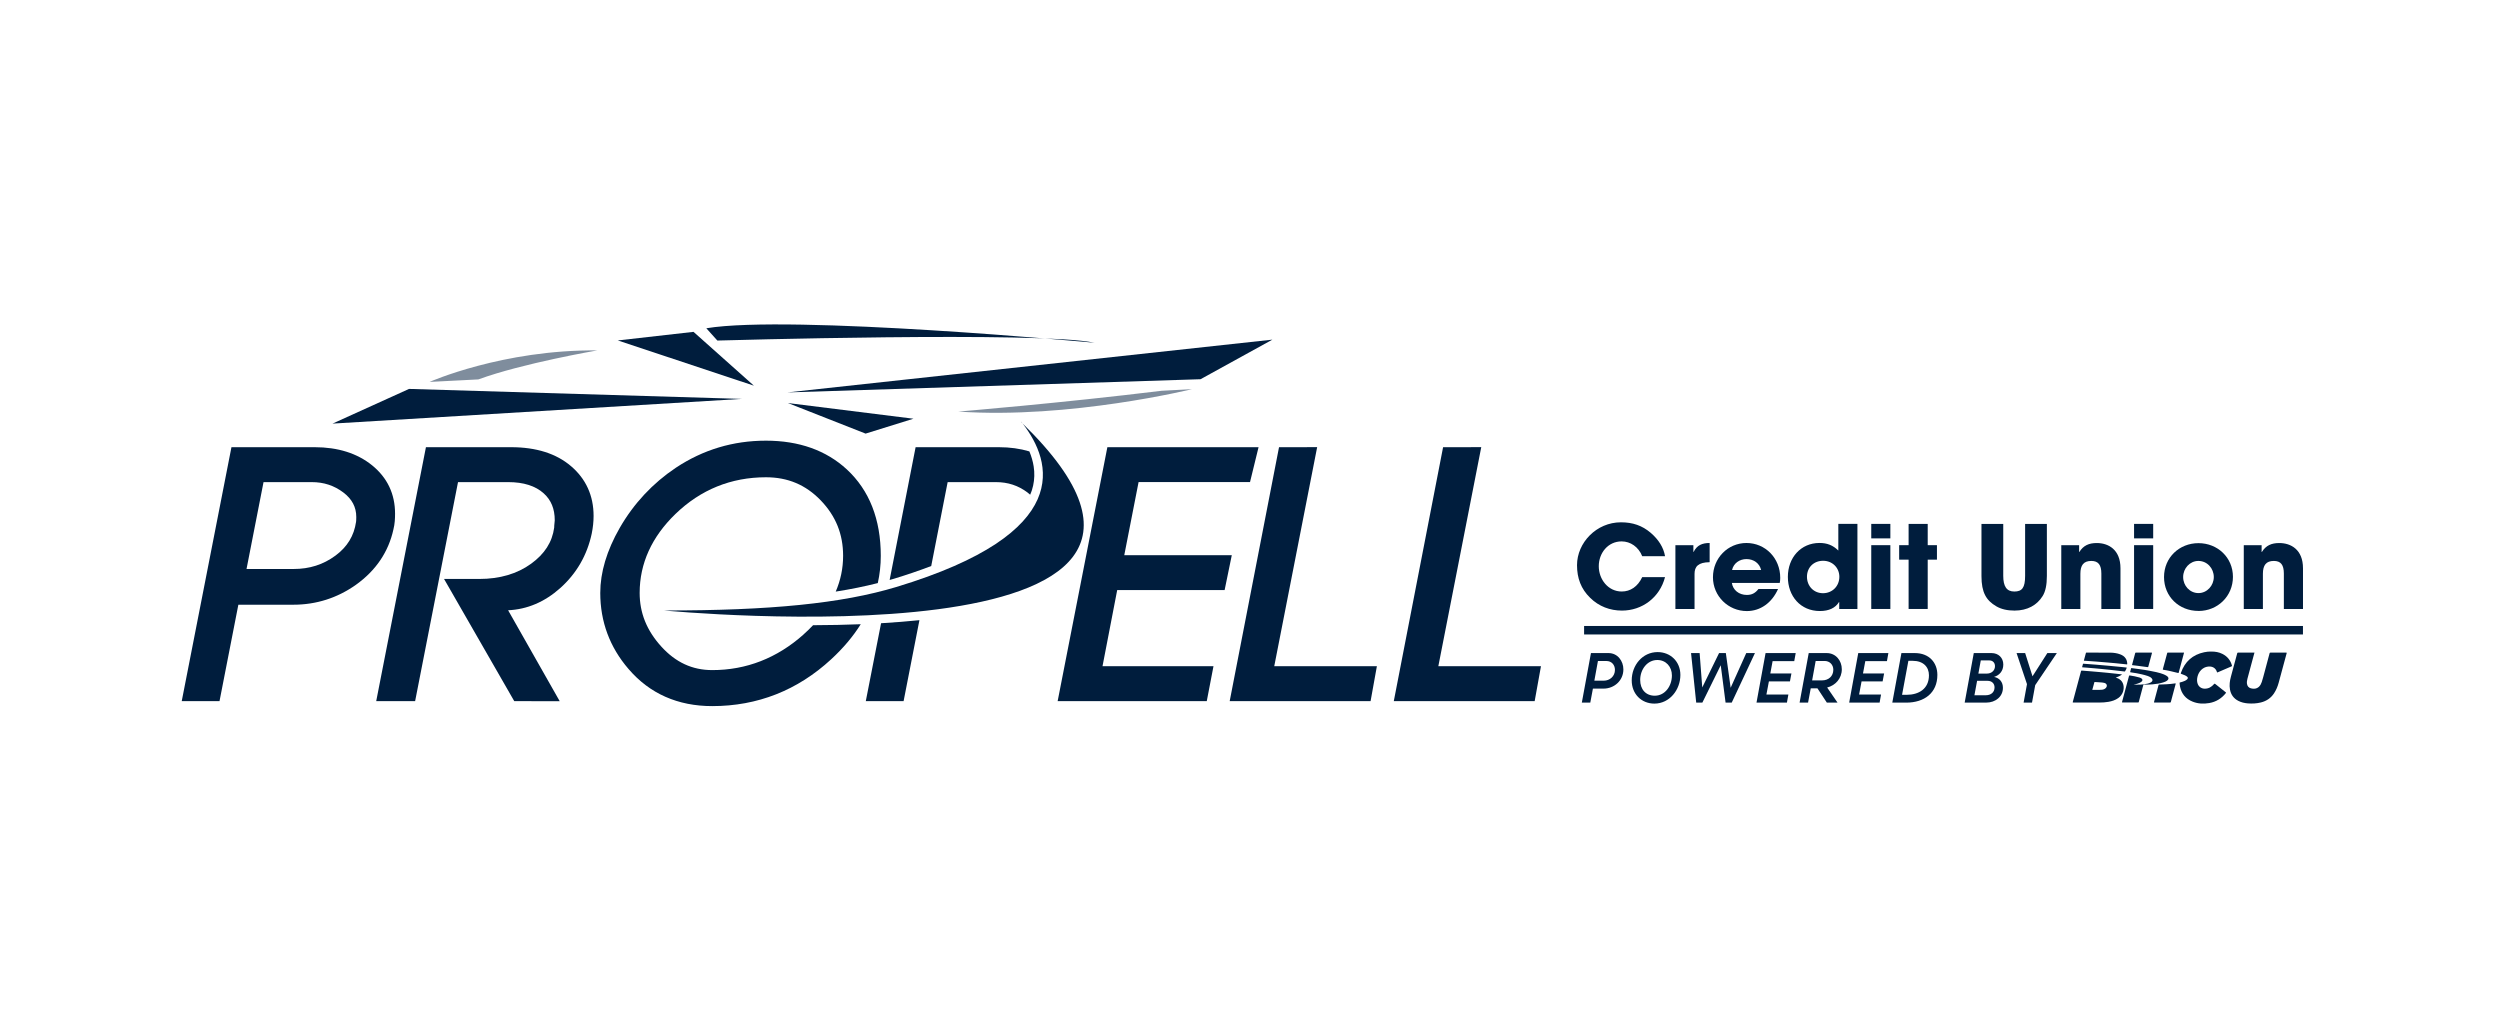 <svg width="131" height="54" viewBox="0 0 131 54" fill="none" xmlns="http://www.w3.org/2000/svg">
<path d="M37.011 17.201L37.59 17.845C37.59 17.845 54.552 17.352 57.353 17.96C57.353 17.96 41.417 16.472 37.011 17.201Z" fill="#001D3D"/>
<path d="M20.686 27.312C20.697 27.173 20.701 27.042 20.701 26.917C20.701 25.882 20.296 25.029 19.497 24.382C18.717 23.752 17.705 23.433 16.489 23.433H12.128L9.523 36.738H11.503L12.49 31.687H15.371C16.569 31.687 17.674 31.336 18.654 30.641C19.701 29.892 20.362 28.912 20.618 27.729C20.652 27.597 20.673 27.456 20.686 27.31V27.312ZM15.386 29.815H12.918L13.809 25.263H16.335C16.967 25.263 17.509 25.442 17.993 25.807C18.447 26.152 18.669 26.572 18.669 27.091C18.669 27.244 18.662 27.316 18.657 27.347C18.551 28.079 18.196 28.658 17.574 29.117C16.936 29.587 16.22 29.815 15.386 29.815Z" fill="#001D3D"/>
<path d="M29.919 24.425C29.149 23.767 28.095 23.433 26.785 23.433H22.319L19.714 36.738H21.753L24 25.263H26.631C27.436 25.263 28.061 25.462 28.492 25.853C28.881 26.204 29.069 26.665 29.069 27.265C29.069 27.296 29.064 27.343 29.056 27.406C29.046 27.49 29.039 27.572 29.039 27.648C28.936 28.407 28.54 29.026 27.827 29.542C27.098 30.069 26.188 30.337 25.12 30.337H23.268L26.947 36.74L29.329 36.743L26.625 31.978C27.622 31.932 28.539 31.544 29.351 30.82C30.207 30.057 30.765 29.094 31.007 27.959V27.956C31.071 27.645 31.104 27.335 31.104 27.036C31.104 25.974 30.706 25.096 29.921 24.426L29.919 24.425Z" fill="#001D3D"/>
<path d="M65.501 25.261L65.948 23.433H58.026L55.421 36.738H63.235L63.587 34.908H57.772L58.541 30.921H64.17L64.546 29.091H58.912L59.662 25.261H65.501Z" fill="#001D3D"/>
<path d="M66.771 34.908L69.019 23.431L67.021 23.433L64.436 36.738H71.819L72.149 34.908H66.771Z" fill="#001D3D"/>
<path d="M42.104 33.249C40.714 34.486 39.106 35.113 37.322 35.113C36.279 35.113 35.407 34.71 34.652 33.879C33.89 33.04 33.518 32.121 33.518 31.069C33.518 29.527 34.15 28.135 35.396 26.93C36.715 25.656 38.309 25.009 40.137 25.009C41.283 25.009 42.221 25.405 43.007 26.22C43.795 27.039 44.179 27.988 44.179 29.125C44.179 29.774 44.05 30.399 43.792 31C44.587 30.875 45.318 30.726 45.997 30.553C46.1 30.088 46.153 29.612 46.153 29.125C46.153 27.215 45.555 25.691 44.375 24.598C43.292 23.598 41.867 23.091 40.137 23.091C38.407 23.091 36.841 23.567 35.419 24.507C34.199 25.322 33.206 26.386 32.468 27.672C31.795 28.848 31.454 29.991 31.454 31.068C31.454 32.576 31.953 33.918 32.936 35.056C34.041 36.346 35.517 37 37.321 37C39.691 37 41.79 36.175 43.555 34.545C44.185 33.964 44.701 33.351 45.103 32.709C44.31 32.741 43.475 32.758 42.605 32.761C42.449 32.926 42.283 33.087 42.104 33.246V33.249Z" fill="#001D3D"/>
<path d="M46.837 30.325C46.765 30.347 46.688 30.368 46.614 30.388C46.688 30.367 46.765 30.347 46.837 30.325Z" fill="#001D3D"/>
<path d="M53.978 25.92C54.011 25.843 54.043 25.768 54.068 25.689C54.043 25.766 54.009 25.843 53.978 25.92Z" fill="#001D3D"/>
<path d="M54.196 24.947C54.192 25.115 54.172 25.281 54.135 25.446C54.17 25.281 54.192 25.115 54.196 24.947Z" fill="#001D3D"/>
<path d="M39.504 20.21L36.34 17.389L32.371 17.839L39.504 20.21Z" fill="#001D3D"/>
<path d="M21.434 20.379L17.424 22.197L38.869 20.902L21.434 20.379Z" fill="#001D3D"/>
<path d="M41.285 21.119L45.357 22.721L47.865 21.941L41.285 21.119Z" fill="#001D3D"/>
<path d="M41.257 20.563L62.908 19.871L66.674 17.797L41.257 20.563Z" fill="#001D3D"/>
<path opacity="0.5" d="M22.51 20.012C22.51 20.012 26.348 18.312 31.294 18.362C31.294 18.362 27.366 19.037 25.069 19.881L22.51 20.012Z" fill="#001D3D"/>
<path opacity="0.5" d="M62.458 20.393C62.458 20.393 56.048 21.966 50.215 21.567C50.215 21.567 55.627 21.12 60.877 20.475L62.458 20.393Z" fill="#001D3D"/>
<path d="M75.369 34.908L77.618 23.431L75.618 23.433L73.035 36.738H80.417L80.747 34.908H75.369Z" fill="#001D3D"/>
<path d="M86.052 29.145C85.859 28.657 85.435 28.369 84.972 28.369C84.26 28.369 83.776 28.977 83.776 29.67C83.776 30.363 84.271 30.995 84.978 30.995C85.431 30.995 85.817 30.742 86.052 30.242H87.247C86.97 31.314 86.046 31.995 84.99 31.995C84.368 31.995 83.782 31.778 83.325 31.326C82.841 30.857 82.636 30.29 82.636 29.616C82.636 28.436 83.656 27.369 84.936 27.369C85.552 27.369 86.047 27.537 86.494 27.917C86.916 28.279 87.17 28.689 87.249 29.146H86.053L86.052 29.145Z" fill="#001D3D"/>
<path d="M87.791 31.91V28.567H88.733V28.923H88.745C88.921 28.567 89.198 28.453 89.585 28.453V29.459C88.987 29.465 88.794 29.689 88.794 30.068V31.912H87.793L87.791 31.91Z" fill="#001D3D"/>
<path d="M90.749 30.542C90.803 30.921 91.124 31.175 91.534 31.175C91.805 31.175 91.98 31.074 92.144 30.863H93.17C92.849 31.591 92.241 32.02 91.534 32.02C90.568 32.02 89.759 31.243 89.759 30.248C89.759 29.253 90.532 28.453 91.515 28.453C92.498 28.453 93.284 29.242 93.284 30.279C93.284 30.376 93.277 30.453 93.259 30.544H90.748L90.749 30.542ZM92.282 29.867C92.204 29.524 91.902 29.296 91.515 29.296C91.153 29.296 90.839 29.513 90.76 29.867H92.281H92.282Z" fill="#001D3D"/>
<path d="M96.375 31.91V31.548H96.363C96.177 31.855 95.838 32.018 95.362 32.018C94.348 32.018 93.684 31.241 93.684 30.229C93.684 29.217 94.367 28.451 95.343 28.451C95.73 28.451 96.043 28.566 96.328 28.849V27.452H97.329V31.91H96.375ZM96.382 30.223C96.382 29.759 96.026 29.385 95.531 29.385C95.037 29.385 94.685 29.735 94.685 30.223C94.685 30.712 95.041 31.084 95.525 31.084C96.009 31.084 96.382 30.718 96.382 30.223Z" fill="#001D3D"/>
<path d="M98.054 28.211V27.452H99.055V28.211H98.054ZM98.054 31.91V28.567H99.055V31.91H98.054Z" fill="#001D3D"/>
<path d="M100.011 31.91V29.326H99.516V28.567H100.011V27.453H101.012V28.567H101.496V29.326H101.012V31.91H100.011Z" fill="#001D3D"/>
<path d="M106.115 27.453H107.256V30.181C107.256 30.645 107.184 30.995 107.033 31.235C106.737 31.711 106.236 31.995 105.56 31.995C105.186 31.995 104.865 31.922 104.607 31.771C104.081 31.465 103.829 31.049 103.829 30.188V27.453H104.97V30.171C104.97 30.725 105.146 30.996 105.549 30.996C105.953 30.996 106.116 30.804 106.116 30.177V27.455L106.115 27.453Z" fill="#001D3D"/>
<path d="M110.111 31.91V30.055C110.111 29.604 109.953 29.393 109.585 29.393C109.182 29.393 109.012 29.616 109.012 30.067V31.912H108.011V28.569H108.946V28.924H108.958C109.169 28.581 109.465 28.455 109.87 28.455C110.474 28.455 111.113 28.792 111.113 29.779V31.912H110.112L110.111 31.91Z" fill="#001D3D"/>
<path d="M111.825 28.211V27.452H112.827V28.211H111.825ZM111.825 31.91V28.567H112.827V31.91H111.825Z" fill="#001D3D"/>
<path d="M115.2 32.013C114.18 32.013 113.395 31.26 113.395 30.237C113.395 29.214 114.197 28.461 115.2 28.461C116.203 28.461 117.006 29.214 117.006 30.226C117.006 31.238 116.209 32.015 115.2 32.015V32.013ZM116.003 30.236C116.003 29.79 115.665 29.393 115.194 29.393C114.753 29.393 114.397 29.778 114.397 30.236C114.397 30.693 114.747 31.078 115.2 31.078C115.653 31.078 116.003 30.681 116.003 30.236Z" fill="#001D3D"/>
<path d="M119.674 31.91V30.055C119.674 29.604 119.517 29.393 119.149 29.393C118.745 29.393 118.576 29.616 118.576 30.067V31.912H117.574V28.569H118.509V28.924H118.522C118.733 28.581 119.028 28.455 119.434 28.455C120.038 28.455 120.677 28.792 120.677 29.779V31.912H119.676L119.674 31.91Z" fill="#001D3D"/>
<path d="M120.675 32.801H83.007V33.246H120.675V32.801Z" fill="#001D3D"/>
<path d="M84.028 36.082H83.469L83.332 36.816H82.888L83.366 34.221H84.287C84.761 34.221 85.065 34.632 85.065 35.077C85.065 35.66 84.587 36.083 84.027 36.083L84.028 36.082ZM84.042 35.667C84.346 35.667 84.623 35.444 84.623 35.103C84.623 34.837 84.446 34.637 84.179 34.637H83.732L83.544 35.667H84.042Z" fill="#001D3D"/>
<path d="M86.861 34.169C87.524 34.169 88.052 34.658 88.052 35.367C88.052 36.147 87.485 36.869 86.69 36.869C86.014 36.869 85.502 36.368 85.502 35.652C85.502 34.859 86.066 34.169 86.861 34.169ZM86.844 34.584C86.319 34.584 85.946 35.074 85.946 35.63C85.946 36.12 86.236 36.455 86.71 36.455C87.246 36.455 87.608 35.949 87.608 35.393C87.608 34.937 87.297 34.584 86.844 34.584Z" fill="#001D3D"/>
<path d="M90.685 36.042L91.504 34.221H91.959L90.743 36.816H90.42L90.167 34.858L89.204 36.816H88.881L88.611 34.221H89.061L89.198 36.023L90.079 34.221H90.434L90.686 36.042H90.685Z" fill="#001D3D"/>
<path d="M92.517 34.221H94.095L94.019 34.643H92.885L92.765 35.288H93.871L93.793 35.707H92.69L92.56 36.393H93.711L93.635 36.816H92.041L92.516 34.221H92.517Z" fill="#001D3D"/>
<path d="M95.743 36.026L96.285 36.816H95.726L95.234 36.068H94.883L94.743 36.816H94.299L94.777 34.221H95.72C96.194 34.221 96.511 34.614 96.511 35.069C96.511 35.555 96.174 35.918 95.743 36.026ZM95.479 35.652C95.811 35.652 96.066 35.436 96.066 35.096C96.066 34.829 95.875 34.635 95.612 34.635H95.141L94.956 35.652H95.478H95.479Z" fill="#001D3D"/>
<path d="M97.374 34.221H98.951L98.876 34.643H97.742L97.621 35.288H98.728L98.649 35.707H97.546L97.417 36.393H98.567L98.492 36.816H96.897L97.372 34.221H97.374Z" fill="#001D3D"/>
<path d="M100.336 34.221C101.091 34.221 101.518 34.724 101.518 35.364C101.518 36.307 100.839 36.818 99.883 36.818H99.156L99.634 34.222H100.336V34.221ZM99.91 36.408C100.538 36.408 101.077 36.1 101.077 35.384C101.077 34.949 100.78 34.627 100.227 34.627H99.999L99.668 36.408H99.91Z" fill="#001D3D"/>
<path d="M104.489 35.47C104.77 35.526 104.953 35.733 104.953 36.042C104.953 36.508 104.557 36.816 104.083 36.816H102.949L103.426 34.221H104.358C104.717 34.221 104.973 34.466 104.973 34.822C104.973 35.177 104.751 35.393 104.488 35.47H104.489ZM104.056 36.431C104.326 36.431 104.514 36.276 104.514 36.02C104.514 35.82 104.377 35.675 104.146 35.675H103.6L103.46 36.431H104.058H104.056ZM103.667 35.296H104.113C104.355 35.296 104.537 35.136 104.537 34.906C104.537 34.74 104.431 34.606 104.24 34.606H103.793L103.667 35.296Z" fill="#001D3D"/>
<path d="M106.48 36.816H106.037L106.214 35.849L105.668 34.221H106.118L106.503 35.438L107.281 34.221H107.779L106.645 35.901L106.477 36.818L106.48 36.816Z" fill="#001D3D"/>
<path d="M118.134 34.198C118.095 34.338 118.058 34.477 118.021 34.614C117.937 34.931 117.85 35.247 117.766 35.564C117.743 35.651 117.729 35.738 117.741 35.829C117.76 35.952 117.826 36.037 117.948 36.069C118.1 36.11 118.246 36.097 118.37 35.985C118.442 35.917 118.484 35.831 118.516 35.738C118.57 35.581 118.607 35.419 118.652 35.259C118.744 34.916 118.836 34.574 118.927 34.23C118.933 34.204 118.946 34.198 118.97 34.198C119.248 34.198 119.524 34.198 119.801 34.198C119.824 34.198 119.829 34.202 119.822 34.225C119.682 34.743 119.544 35.259 119.402 35.777C119.348 35.974 119.271 36.162 119.157 36.334C118.99 36.584 118.758 36.737 118.47 36.809C118.246 36.864 118.02 36.875 117.792 36.858C117.615 36.844 117.442 36.806 117.284 36.723C117.042 36.596 116.9 36.398 116.851 36.131C116.809 35.903 116.84 35.678 116.9 35.458C117.011 35.05 117.12 34.641 117.23 34.232C117.236 34.207 117.245 34.198 117.271 34.198C117.545 34.198 117.821 34.198 118.095 34.198C118.106 34.198 118.117 34.198 118.131 34.198H118.134Z" fill="#001D3D"/>
<path d="M115.867 34.142C116.078 34.139 116.272 34.173 116.454 34.264C116.711 34.393 116.878 34.598 116.955 34.876C116.961 34.899 116.955 34.906 116.935 34.916C116.691 35.02 116.45 35.127 116.206 35.231C116.186 35.241 116.177 35.244 116.169 35.216C116.103 34.996 115.921 34.903 115.701 34.929C115.411 34.962 115.211 35.196 115.148 35.459C115.119 35.584 115.112 35.711 115.159 35.834C115.216 35.988 115.354 36.083 115.519 36.087C115.729 36.091 115.887 35.996 116.018 35.843C116.041 35.817 116.052 35.818 116.077 35.838C116.26 35.986 116.446 36.131 116.631 36.278C116.648 36.29 116.65 36.297 116.636 36.315C116.411 36.599 116.123 36.778 115.764 36.84C115.467 36.891 115.172 36.88 114.889 36.764C114.533 36.62 114.314 36.358 114.234 35.982C114.22 35.917 114.216 35.851 114.21 35.786C114.208 35.764 114.22 35.763 114.234 35.76C114.319 35.74 114.402 35.715 114.482 35.678C114.528 35.657 114.573 35.632 114.609 35.595C114.658 35.541 114.655 35.495 114.596 35.45C114.522 35.393 114.436 35.364 114.35 35.332C114.339 35.327 114.327 35.324 114.316 35.319C114.267 35.302 114.265 35.302 114.282 35.253C114.487 34.669 114.891 34.307 115.498 34.178C115.622 34.151 115.749 34.139 115.867 34.141V34.142Z" fill="#001D3D"/>
<path d="M111.816 35.879C112.06 35.88 112.305 35.879 112.544 35.82C112.597 35.806 112.65 35.788 112.699 35.76C112.715 35.751 112.728 35.741 112.741 35.731C112.801 35.678 112.807 35.617 112.756 35.553C112.702 35.487 112.628 35.452 112.55 35.424C112.328 35.349 112.097 35.304 111.866 35.264C111.789 35.252 111.712 35.239 111.635 35.227C111.619 35.224 111.616 35.218 111.621 35.204C111.636 35.144 111.653 35.085 111.668 35.025C111.672 35.011 111.678 35.007 111.692 35.008C111.832 35.027 111.972 35.044 112.111 35.064C112.285 35.088 112.46 35.114 112.633 35.147C112.873 35.191 113.114 35.239 113.343 35.322C113.412 35.349 113.48 35.378 113.542 35.421C113.556 35.43 113.568 35.441 113.58 35.452C113.647 35.515 113.643 35.589 113.574 35.649C113.508 35.706 113.428 35.737 113.346 35.761C113.164 35.817 112.978 35.843 112.79 35.86C112.641 35.874 112.491 35.874 112.342 35.872C112.32 35.872 112.312 35.879 112.308 35.9C112.229 36.194 112.151 36.489 112.072 36.783C112.066 36.806 112.057 36.81 112.035 36.81C111.764 36.81 111.494 36.81 111.223 36.81C111.188 36.81 111.188 36.81 111.197 36.774C111.317 36.324 111.439 35.874 111.559 35.424C111.568 35.392 111.581 35.39 111.61 35.395C111.775 35.422 111.94 35.45 112.1 35.499C112.14 35.512 112.182 35.527 112.215 35.552C112.275 35.597 112.28 35.658 112.225 35.709C112.158 35.772 112.074 35.8 111.99 35.828C111.933 35.846 111.873 35.86 111.815 35.875L111.816 35.879Z" fill="#001D3D"/>
<path d="M109.966 34.199C110.174 34.199 110.384 34.196 110.592 34.199C110.766 34.203 110.938 34.226 111.102 34.289C111.219 34.333 111.321 34.4 111.39 34.508C111.445 34.594 111.464 34.691 111.468 34.791C111.468 34.808 111.465 34.816 111.445 34.814C111.248 34.792 111.049 34.773 110.851 34.752C110.707 34.739 110.564 34.726 110.419 34.714C110.233 34.699 110.047 34.682 109.86 34.668C109.708 34.655 109.557 34.646 109.404 34.635C109.341 34.631 109.276 34.626 109.213 34.623C109.198 34.623 109.192 34.62 109.198 34.602C109.233 34.472 109.269 34.344 109.302 34.215C109.307 34.195 109.321 34.196 109.335 34.196C109.546 34.196 109.755 34.196 109.966 34.196C109.966 34.196 109.966 34.196 109.966 34.198V34.199Z" fill="#001D3D"/>
<path d="M114.442 34.209C114.428 34.263 114.413 34.317 114.399 34.369C114.32 34.66 114.242 34.951 114.165 35.242C114.159 35.266 114.152 35.27 114.129 35.264C113.874 35.193 113.613 35.141 113.351 35.093C113.333 35.09 113.327 35.085 113.333 35.064C113.41 34.783 113.487 34.501 113.562 34.219C113.567 34.201 113.575 34.196 113.593 34.196C113.869 34.196 114.145 34.196 114.421 34.196C114.428 34.196 114.445 34.189 114.444 34.207L114.442 34.209Z" fill="#001D3D"/>
<path d="M113.303 36.812C113.166 36.812 113.029 36.812 112.891 36.812C112.868 36.812 112.865 36.806 112.871 36.784C112.952 36.489 113.03 36.194 113.107 35.898C113.113 35.877 113.123 35.872 113.143 35.871C113.272 35.868 113.403 35.863 113.532 35.855C113.682 35.845 113.833 35.832 113.981 35.809C114.004 35.806 114.013 35.804 114.005 35.835C113.919 36.15 113.836 36.465 113.753 36.78C113.745 36.807 113.734 36.814 113.708 36.814C113.574 36.814 113.44 36.814 113.306 36.814L113.303 36.812Z" fill="#001D3D"/>
<path d="M112.329 34.197C112.466 34.197 112.603 34.197 112.74 34.197C112.765 34.197 112.768 34.202 112.762 34.225C112.697 34.459 112.634 34.694 112.572 34.929C112.566 34.954 112.557 34.962 112.529 34.957C112.352 34.932 112.175 34.909 111.998 34.886C111.911 34.875 111.824 34.864 111.737 34.855C111.719 34.854 111.717 34.848 111.722 34.829C111.776 34.627 111.83 34.427 111.884 34.225C111.89 34.202 111.901 34.196 111.924 34.197C112.059 34.197 112.195 34.197 112.329 34.197Z" fill="#001D3D"/>
<path d="M111.326 35.187C111.215 35.173 111.104 35.159 110.991 35.147C110.854 35.132 110.717 35.114 110.58 35.101C110.425 35.084 110.269 35.068 110.113 35.053C109.995 35.042 109.876 35.031 109.759 35.02C109.597 35.007 109.436 34.993 109.274 34.979C109.224 34.974 109.175 34.971 109.124 34.968C109.106 34.968 109.1 34.964 109.106 34.944C109.121 34.896 109.134 34.846 109.146 34.797C109.151 34.78 109.158 34.777 109.174 34.779C109.382 34.796 109.591 34.809 109.799 34.826C110.027 34.845 110.255 34.865 110.482 34.885C110.702 34.905 110.922 34.927 111.142 34.948C111.235 34.957 111.329 34.968 111.421 34.977C111.438 34.979 111.441 34.985 111.437 35.001C111.417 35.062 111.389 35.121 111.352 35.175C111.346 35.184 111.338 35.19 111.326 35.185V35.187Z" fill="#001D3D"/>
<path d="M111.26 35.874C111.211 35.687 111.08 35.577 110.903 35.515C110.892 35.51 110.877 35.512 110.867 35.499C110.986 35.467 111.094 35.418 111.197 35.339C111.074 35.325 110.957 35.31 110.841 35.298C110.699 35.282 110.556 35.267 110.414 35.253C110.274 35.239 110.136 35.227 109.995 35.214C109.835 35.201 109.675 35.187 109.516 35.173C109.373 35.16 109.231 35.151 109.088 35.139C109.062 35.137 109.053 35.142 109.046 35.167C108.903 35.704 108.758 36.242 108.614 36.78C108.607 36.806 108.607 36.813 108.638 36.813C109.096 36.813 109.552 36.813 110.009 36.813C110.168 36.813 110.327 36.804 110.482 36.776C110.666 36.744 110.841 36.689 110.995 36.579C111.243 36.404 111.323 36.114 111.262 35.875L111.26 35.874ZM110.35 36.045C110.296 36.106 110.223 36.131 110.146 36.142C110.039 36.156 109.929 36.147 109.821 36.148C109.761 36.148 109.7 36.148 109.636 36.148C109.664 36.045 109.692 35.943 109.72 35.843C109.726 35.82 109.737 35.797 109.738 35.772C109.741 35.738 109.76 35.737 109.787 35.738C109.9 35.748 110.012 35.754 110.125 35.761C110.179 35.766 110.231 35.774 110.284 35.789C110.402 35.828 110.436 35.946 110.351 36.042L110.35 36.045Z" fill="#001D3D"/>
<path d="M48.796 29.66C48.493 29.775 48.179 29.889 47.852 30H47.855C47.529 30.111 47.191 30.22 46.84 30.327C46.801 30.338 46.76 30.349 46.719 30.361C46.685 30.37 46.65 30.38 46.617 30.39L47.978 23.433H52.34C52.92 23.433 53.453 23.508 53.939 23.653C54.048 23.918 54.124 24.18 54.164 24.437C54.191 24.608 54.202 24.779 54.197 24.947C54.193 25.115 54.171 25.281 54.136 25.446C54.117 25.528 54.096 25.609 54.07 25.691C54.047 25.764 54.017 25.835 53.987 25.907C53.985 25.912 53.983 25.917 53.98 25.922C53.936 25.882 53.891 25.844 53.842 25.807C53.358 25.442 52.816 25.263 52.184 25.263H49.657L48.796 29.66Z" fill="#001D3D"/>
<path d="M47.349 36.738H45.368L46.168 32.657C46.872 32.616 47.542 32.562 48.178 32.497L47.349 36.738Z" fill="#001D3D"/>
<path d="M34.801 31.989C34.801 31.989 66.803 35.081 53.591 22.198C53.452 22.064 53.472 22.046 53.591 22.198C55.135 24.193 56.335 27.926 46.968 30.758C44.117 31.62 40.356 31.996 34.802 31.989H34.801Z" fill="#001D3D"/>
</svg>
